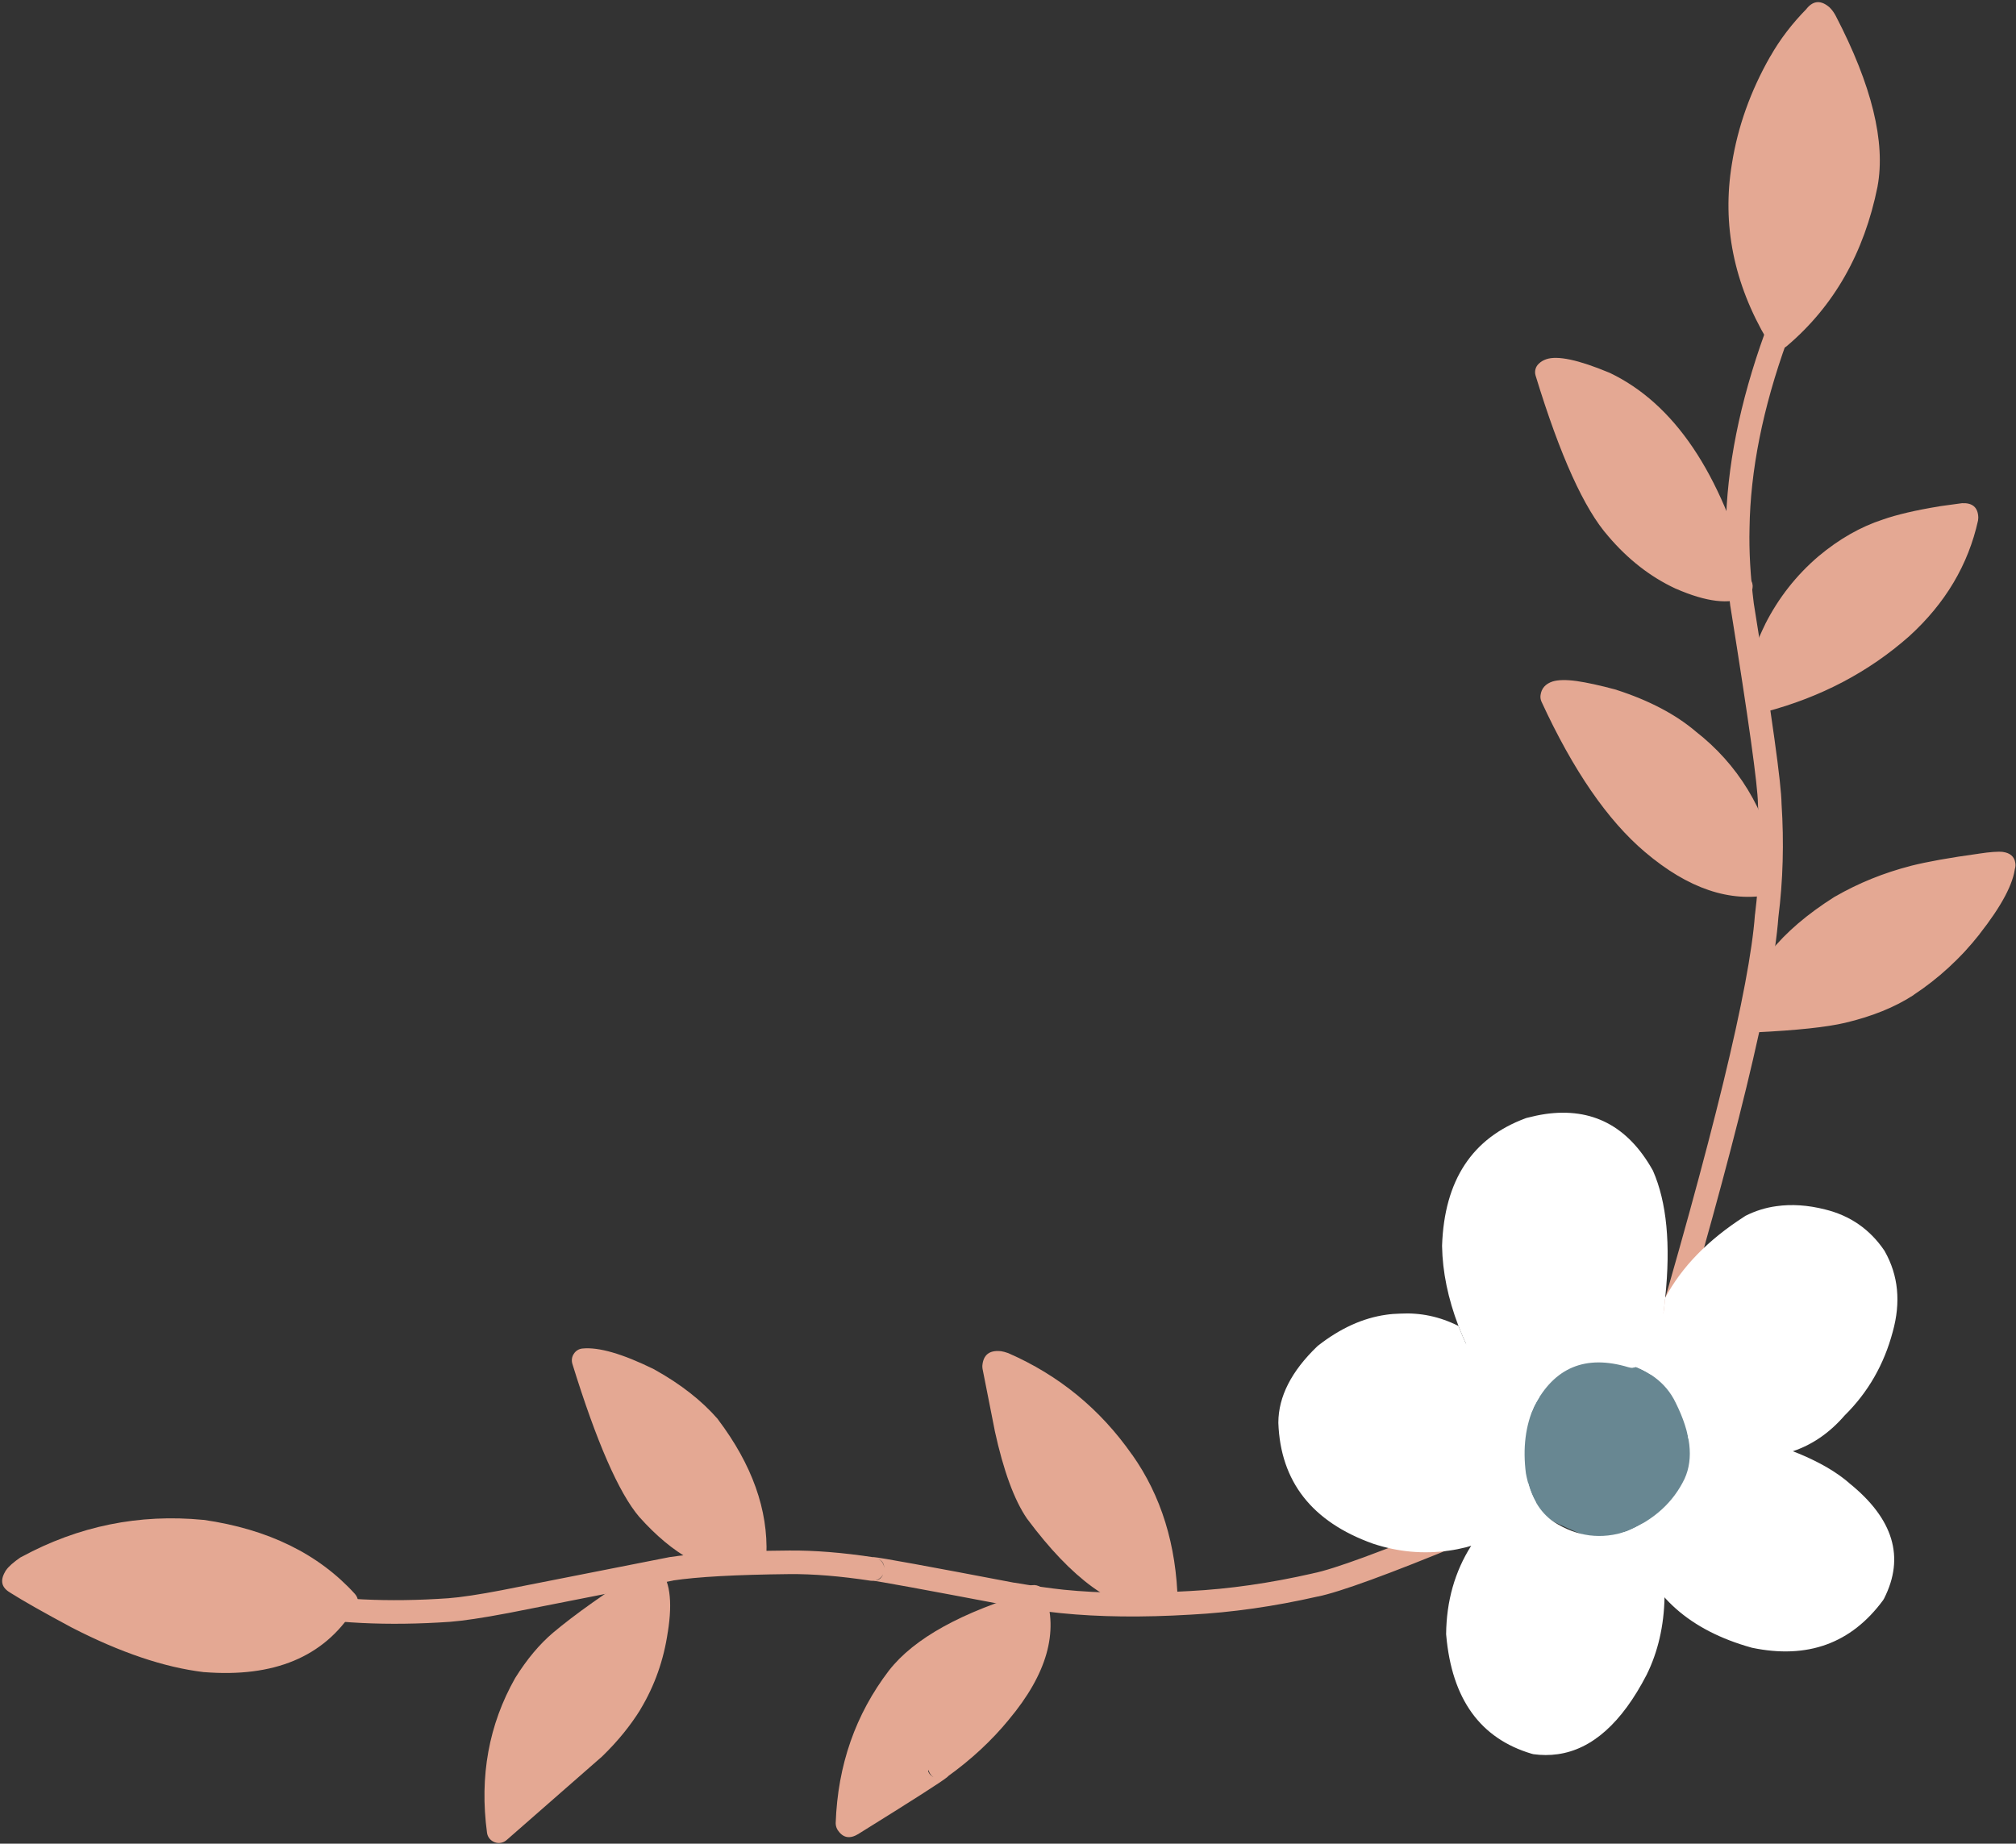 <?xml version="1.0" encoding="UTF-8" standalone="no"?><svg xmlns="http://www.w3.org/2000/svg" xmlns:xlink="http://www.w3.org/1999/xlink" fill="none" height="344" preserveAspectRatio="xMidYMid meet" style="fill: none" version="1" viewBox="-0.4 -0.4 376.1 344.0" width="376.1" zoomAndPan="magnify"><rect x="-0.4" y="-0.4" width="376.1" height="344.0" fill="#333333" stroke="none"/><g id="change1_1"><path d="M62.679 298.117C57.651 307.439 48.539 311.608 35.383 310.645C32.848 310.33 30.166 309.786 27.296 308.99C24.049 307.963 20.655 306.497 17.094 304.569C12.946 301.762 8.421 298.285 3.498 294.158C5.132 291.769 10.286 289.318 18.979 286.784L26.354 285.212C26.961 284.94 30.522 284.814 37.038 284.877C43.238 285.296 48.413 286.763 52.582 289.235C57.882 291.979 60.878 294.346 61.527 296.336L62.679 298.117Z" fill="#e4a893"/></g><g id="change1_2"><path d="M120.918 293.488C122.322 295.394 122.615 298.725 121.798 303.522C120.96 307.482 119.431 311.818 117.21 316.532L113.795 322.02C112.685 323.256 111.826 324.178 111.177 324.806L93.6 340.057C93.328 340.246 93.098 340.33 92.867 340.267C92.071 338.612 91.799 335.176 92.029 329.918C92.239 329.75 93.098 326.797 94.648 321.057C95.297 319.841 95.695 318.731 95.842 317.663C96.722 316.343 97.246 315.316 97.434 314.646L100.702 309.87C103.677 306.246 105.437 304.297 105.96 304.067C106.526 303.019 110.674 300.673 118.425 297.07C119.682 296.441 120.625 295.603 121.19 294.577C121.253 294.514 121.588 294.346 122.217 294.053L120.918 293.488Z" fill="#e4a893"/></g><g id="change1_3"><path d="M191.935 297.761C192.982 301.364 193.108 304.737 192.333 307.879C191.474 312.572 189.63 316.364 186.823 319.234C184.498 321.622 182.843 323.172 181.879 323.884C176.705 327.173 173.541 329.31 172.41 330.253L158.479 338.591C157.243 338.926 157.117 335.574 158.039 328.535C159.087 324.534 159.778 322.271 160.134 321.748C162.187 317.495 163.884 314.248 165.225 312.027C167.194 309.136 171.132 306.057 176.998 302.789C179.973 301.364 183.744 300.275 188.311 299.5L191.935 297.761Z" fill="#e4a893"/></g><g id="change1_4"><path d="M217.598 298.536C217.011 298.662 215.503 298.41 213.031 297.782C209.176 296.588 206.159 295.268 203.96 293.802C197.486 287.664 193.506 282.741 191.998 278.991C191.495 278.697 190.133 274.864 187.913 267.49L185.797 255.339C185.985 254.543 187.745 254.711 191.076 255.821C193.171 256.764 195.35 257.958 197.57 259.382C197.696 259.089 200.587 261.854 206.243 267.678C207.5 269.522 209.113 272.098 211.082 275.429C215.335 284.06 217.283 291.581 216.885 297.971L217.598 298.536Z" fill="#e4a893"/></g><g id="change1_5"><path d="M140.337 290.261C140.086 290.555 138.054 290.513 134.241 290.115C133.089 289.884 131.811 289.507 130.428 288.984C124.416 285.317 121.253 282.866 120.938 281.609C119.472 278.614 117.985 275.974 116.497 273.649C116.497 273.481 116.141 272.664 115.429 271.156C113.041 264.913 111.847 261.142 111.826 259.843L109.396 254.04C109.5 253.747 109.689 253.58 109.982 253.58C110.988 253.873 113.271 254.103 116.874 254.292C117.901 254.459 119.095 254.816 120.499 255.381C121.902 255.842 124.186 257.267 127.328 259.676C130.826 262.839 133.864 266.463 136.42 270.527C138.934 276.498 140.044 282.992 139.751 290.01L140.337 290.261Z" fill="#e4a893"/></g><g id="change2_1"><path d="M282.728 279.87C280.172 282.992 275.773 285.254 269.488 286.679C266.807 287.496 262.47 287.203 256.458 285.736C253.986 285.296 250.55 282.51 246.193 277.357C243.344 273.816 241.731 270.003 241.375 265.96C241.94 259.152 243.658 254.417 246.507 251.757C247.932 250.332 251.786 248.761 258.092 247.022C262.24 246.436 264.796 246.373 265.822 246.792C267.687 247.378 269.362 248.091 270.913 248.95C274.956 251.443 277.575 253.328 278.769 254.606L282.372 259.78C282.498 259.948 282.728 260.136 283.084 260.346L282.728 279.87Z" fill="#ffffff"/></g><g id="change2_2"><path d="M304.619 284.752C305.604 287.266 306.254 290.659 306.568 294.933C306.798 295.457 306.631 298.18 306.086 303.061C306.023 304.486 305.08 307.502 303.237 312.111C301.98 314.269 300.912 315.84 300.011 316.825C295.988 320.721 292.239 322.858 288.803 323.256C284.299 322.837 280.549 320.868 277.553 317.327C273.866 312.069 272.044 305.449 272.065 297.447C272.84 293.236 274.704 288.983 277.679 284.668C279.208 282.531 281.01 281.107 283.063 280.394C283.272 280.373 283.482 280.478 283.649 280.646L289.012 285.904C290.772 287.056 292.113 287.705 293.014 287.873C295.758 288.418 298.335 288.481 300.744 288.062L305.269 285.652L304.619 284.752Z" fill="#ffffff"/></g><g id="change2_3"><path d="M317.462 269.815C324.166 269.228 330.325 270.737 335.939 274.34C339.333 276.393 343.041 279.808 347.063 284.563C348.299 285.611 349.409 287.999 350.415 291.728C350.478 293.487 350.142 295.059 349.388 296.42C347.44 298.913 345.555 300.589 343.753 301.469C336.525 304.926 329.759 305.701 323.453 303.815C316.205 301.406 310.591 296.127 306.631 287.936C306.401 288.062 306.715 287.454 307.532 286.113C310.989 282.426 313.356 279.493 314.613 277.357C315.807 275.136 316.372 272.517 316.331 269.501L317.462 269.815Z" fill="#ffffff"/></g><g id="change2_4"><path d="M308.6 254.438C308.118 249.62 308.537 246.373 309.836 244.718C311.512 242.204 312.518 240.863 312.853 240.738C314.445 239.46 317.503 236.443 322.049 231.709C323.432 230.515 324.375 229.781 324.857 229.488C330.492 225.759 336.86 225.801 343.941 229.614C347.084 231.709 349.409 234.872 350.896 239.125C352.09 242.833 352.216 245.891 351.336 248.258C350.75 251.568 348.152 255.947 343.501 261.373C343.082 262.692 339.374 265.751 332.356 270.548C327.601 272.643 323.474 272.685 319.975 270.674C319.012 270.108 318.237 269.354 317.65 268.432C316.184 263.719 313.9 259.508 310.8 255.779C309.941 254.627 308.412 253.579 306.212 252.679L308.6 254.438Z" fill="#ffffff"/></g><g id="change2_5"><path d="M282.791 260.199C279.837 258.356 277.7 256.073 276.36 253.349C275.145 251.506 273.699 247.965 272.002 242.728C270.892 234.034 270.808 227.645 271.751 223.58C274.579 217.107 279.272 212.666 285.85 210.236C290.249 208.874 294.69 209.188 299.131 211.221C304.348 213.274 307.783 217.966 309.417 225.298L310.151 233.489C310.213 234.055 309.773 237.155 308.789 242.791L309.25 250.081C308.433 251.108 307.658 251.61 306.945 251.589C297.225 251.862 292.239 252.385 291.967 253.161C291.129 253.454 290.123 254.25 288.971 255.549L285.326 260.116L285.012 261.289L282.791 260.199Z" fill="#ffffff"/></g><g id="change1_6"><path d="M331.791 63.257C331.56 63.006 331.309 62.482 331.037 61.728L326.847 50.206C325.192 42.978 324.417 38.516 324.542 36.819L325.234 26.806L325.82 23.622C325.548 23.391 326.679 20.982 329.214 16.394L334.158 8.81C335.101 7.952 336.756 5.899 339.102 2.651C339.249 2.421 339.521 2.358 339.94 2.463C340.652 2.421 341.993 4.223 343.983 7.889C345.869 12.372 347.084 16.813 347.586 21.212L347.922 29.005L347.377 35.144C346.728 38.223 345.89 41.24 344.842 44.256C344.968 45.052 342.999 48.362 338.914 54.144C337.95 55.59 336.274 57.454 333.886 59.759L331.791 63.257Z" fill="#e4a893"/></g><g id="change1_7"><path d="M322.846 108.193C317.483 110.162 311.114 107.522 303.74 100.295C299.865 95.686 296.617 90.386 294.02 84.394C292.679 82.132 291.254 77.188 289.746 69.584C289.704 68.871 290.919 68.787 293.412 69.332C295.277 69.835 297.539 70.715 300.221 71.951C304.599 74.423 308.202 77.251 311.051 80.435C313.796 83.012 316.498 87.076 319.159 92.669C319.494 93.214 320.101 94.827 320.981 97.509L322.93 106.391L322.846 108.193Z" fill="#e4a893"/></g><g id="change1_8"><path d="M329.654 163.268C324.249 164.714 319.117 164.148 314.298 161.571C306.673 156.187 300.409 149.19 295.465 140.559L290.919 131.3C290.521 130.085 290.417 129.289 290.626 128.954C290.94 128.618 291.527 128.43 292.407 128.388C294.481 128.472 296.387 128.702 298.084 129.058C299.11 129.058 301.31 129.98 304.683 131.782L317.189 140.308C317.336 140.308 318.551 141.481 320.877 143.89C322.092 145.001 323.747 147.682 325.82 151.935C326.533 153.799 327.203 155.685 327.79 157.57C327.936 158.303 327.894 158.974 327.664 159.623L329.654 163.268Z" fill="#e4a893"/></g><g id="change1_9"><path d="M328.711 129.058C328.104 126.167 328.858 122.271 330.953 117.306C331.833 114.645 333.634 111.691 336.337 108.423C339.668 105.511 343.313 103.249 347.293 101.636L356.532 98.829C357.307 98.514 360.261 97.97 365.33 97.237C366.294 96.964 366.42 98.075 365.749 100.567C364.576 104.087 363.759 106.287 363.298 107.124C360.68 111.251 357.537 114.938 353.871 118.186C350.561 120.909 348.969 122.145 349.074 121.915L342.768 125.036L335.457 128.199C333.97 128.765 332.755 128.995 331.791 128.891L328.711 129.058Z" fill="#e4a893"/></g><g id="change1_10"><path d="M326.952 189.936C326.407 190.062 327.455 187.15 330.094 181.159C332.252 177.912 333.341 176.382 333.362 176.613L339.919 171.355L345.827 167.584C346.728 167.081 347.943 166.515 349.472 165.824C351.19 165.531 352.614 165.07 353.767 164.483L359.381 163.038L366.022 162.367C366.881 162.284 368.242 162.325 370.065 162.535C371.175 162.451 371.929 162.367 372.307 162.242C372.537 162.263 372.725 162.493 372.914 162.954C372.746 164.881 371.762 167.919 369.939 172.046C367.488 175.565 365.708 177.723 364.618 178.561C362.251 180.74 359.507 182.709 356.406 184.511C353.997 185.893 349.954 187.548 344.277 189.475L340.233 190.146L329.801 189.496L326.952 189.936Z" fill="#e4a893"/></g><g id="change1_11"><path d="M330.576 60.303C329.801 60.408 329.11 60.953 328.837 61.728C324.145 74.716 321.735 86.846 321.568 98.137C321.463 102.453 321.756 107.334 322.406 112.739C322.406 112.76 322.406 112.781 322.427 112.802C325.8 133.835 327.517 146.09 327.559 149.588C327.559 149.63 327.559 149.651 327.559 149.693C328.02 156.816 327.832 163.624 327.015 170.181C326.994 170.223 326.994 170.265 326.994 170.286C326.03 183.61 319.138 212.016 306.275 255.465C306.254 255.507 306.233 255.57 306.233 255.632C305.668 258.272 305.186 260.765 304.809 263.132C305.416 263.258 306.149 263.446 307.008 263.698C307.783 263.949 308.454 264.284 309.019 264.724C309.396 262.231 309.899 259.55 310.507 256.701H310.486C323.411 213.085 330.366 184.427 331.372 170.726C332.231 163.938 332.44 156.879 331.959 149.525C331.917 145.817 330.178 133.374 326.784 112.194C326.135 106.999 325.883 102.348 325.988 98.221V98.2C326.135 87.411 328.46 75.743 332.985 63.215C333.383 62.084 332.797 60.806 331.644 60.408C331.288 60.282 330.932 60.24 330.576 60.303Z" fill="#e4a893"/></g><g id="change1_12"><path d="M272.903 287.454C258.7 293.32 249.545 296.651 245.439 297.489L245.481 297.468C237.311 299.332 229.392 300.463 221.745 300.861C212.716 301.406 204.651 301.301 197.57 300.589C194.91 300.317 191.725 299.877 188.059 299.248L188.017 299.227C171.928 296.169 163.339 294.598 162.292 294.514C163.528 294.619 164.261 294.032 164.513 292.733V292.754C164.722 291.581 164.303 290.764 163.214 290.324C164.24 290.743 164.806 291.874 164.492 292.943C164.198 294.011 163.151 294.702 162.041 294.535C156.363 293.676 151.294 293.257 146.873 293.299C136.944 293.404 129.695 293.802 125.128 294.493H125.212L94.312 300.589H94.249H94.291C89.557 301.49 85.974 302.014 83.544 302.202C72.001 302.998 61.548 302.495 52.163 300.652C50.968 300.421 50.193 299.248 50.424 298.054C50.675 296.86 51.827 296.085 53.022 296.315C62.009 298.096 72.085 298.578 83.23 297.803C85.493 297.635 88.907 297.132 93.474 296.253H93.516H93.453L124.374 290.156C124.395 290.156 124.416 290.156 124.458 290.135C129.234 289.402 136.692 288.983 146.831 288.9C151.503 288.858 156.782 289.277 162.711 290.177L161.538 294.388C160.406 293.927 159.946 293.089 160.176 291.916C160.427 290.617 161.244 290.01 162.648 290.135C163.863 290.219 172.578 291.811 188.834 294.912L188.792 294.891C192.375 295.498 195.454 295.938 198.031 296.211C204.86 296.902 212.674 296.986 221.494 296.462H221.515C228.91 296.085 236.577 294.975 244.496 293.173L244.559 293.152C248.393 292.398 257.275 289.13 271.227 283.369C272.337 282.908 273.636 283.453 274.097 284.584C274.558 285.694 274.013 286.993 272.903 287.454Z" fill="#e4a893"/></g><g id="change1_13"><path d="M329.298 63.069C323.034 52.468 320.835 41.491 322.699 30.178C323.788 23.265 326.177 16.561 329.864 10.109V10.13C331.644 6.988 333.907 4.013 336.693 1.185L336.505 1.394C337.72 -0.219 339.102 -0.428 340.632 0.745C340.82 0.871 340.988 1.038 341.155 1.227C341.47 1.562 341.784 2.023 342.077 2.568C348.802 15.514 351.399 26.114 349.87 34.389V34.41C347.377 46.791 341.742 56.7 332.964 64.158C332.021 64.954 330.639 64.849 329.843 63.906C329.068 62.985 329.172 61.602 330.094 60.806C338.097 53.998 343.25 44.927 345.534 33.551V33.572C346.895 26.303 344.423 16.645 338.16 4.6L338.18 4.621C338.055 4.411 337.971 4.264 337.908 4.202C337.929 4.202 337.95 4.223 337.971 4.264C338.767 4.851 339.458 4.788 340.024 4.055C339.961 4.118 339.898 4.202 339.835 4.264C337.322 6.82 335.29 9.502 333.697 12.288V12.309C330.283 18.279 328.062 24.48 327.057 30.87V30.891C325.36 41.156 327.371 51.148 333.09 60.827C333.718 61.874 333.362 63.215 332.315 63.844C331.267 64.472 329.927 64.116 329.298 63.069Z" fill="#e4a893"/></g><g id="change1_14"><path d="M326.135 129.247C325.276 125.937 326.198 121.559 328.9 116.091V116.07C331.393 111.147 334.724 106.915 338.872 103.375C342.706 100.17 346.707 97.886 350.897 96.524L350.834 96.545C353.39 95.644 356.909 94.807 361.413 94.073L361.497 94.052L365.477 93.508C365.54 93.508 365.603 93.508 365.666 93.487C367.572 93.403 368.578 94.262 368.662 96.064C368.662 96.126 368.662 96.189 368.662 96.252C368.662 96.399 368.641 96.566 368.62 96.713C366.797 104.946 362.544 112.152 355.799 118.29L355.778 118.311C348.215 124.994 339.27 129.687 328.984 132.41C327.811 132.724 326.596 132.033 326.282 130.86C325.967 129.687 326.68 128.472 327.853 128.158C337.468 125.623 345.806 121.223 352.866 115.001L352.824 115.043C358.878 109.513 362.712 103.102 364.304 95.77L364.262 96.21C364.262 96.252 364.262 96.273 364.262 96.294C364.325 97.425 364.87 97.949 365.875 97.886H366.064L362.084 98.41H362.146C357.894 99.122 354.605 99.876 352.3 100.693L352.237 100.714C348.613 101.887 345.094 103.898 341.721 106.748V106.727C338.013 109.89 335.059 113.661 332.839 118.06C330.618 122.522 329.801 125.895 330.388 128.137C330.702 129.31 329.99 130.525 328.816 130.818C327.643 131.132 326.449 130.441 326.135 129.247Z" fill="#e4a893"/></g><g id="change1_15"><path d="M325.318 111C322.259 112.445 317.923 111.922 312.267 109.45L312.204 109.429C307.469 107.229 303.28 103.94 299.613 99.624L299.655 99.666C295.172 94.618 290.647 84.646 286.08 69.688C285.829 68.892 286.059 68.012 286.688 67.447C287.065 67.07 287.526 66.818 288.05 66.63C290.144 65.897 294.062 66.734 299.802 69.123C299.844 69.144 299.865 69.165 299.907 69.165C311.911 74.905 320.604 87.788 326.009 107.816C326.324 108.989 325.632 110.204 324.459 110.518C323.286 110.832 322.071 110.141 321.757 108.968C316.708 90.239 308.789 78.298 298 73.145L298.105 73.187C293.413 71.239 290.522 70.442 289.495 70.799C289.537 70.778 289.621 70.736 289.684 70.652L290.291 68.41C294.669 82.74 298.88 92.167 302.944 96.734L302.965 96.775C306.233 100.609 309.92 103.5 314.068 105.448L314.026 105.427C318.447 107.355 321.589 107.878 323.433 107.02C324.522 106.496 325.842 106.957 326.365 108.067C326.889 109.156 326.407 110.476 325.318 111Z" fill="#e4a893"/></g><g id="change1_16"><path d="M324.564 188.574C325.884 180.614 331.645 173.386 341.847 166.934C341.868 166.913 341.889 166.913 341.931 166.892C346.33 164.357 351.043 162.451 356.092 161.152H356.071C359.151 160.377 363.361 159.623 368.703 158.89H368.662C370.882 158.554 372.411 158.45 373.249 158.554C374.611 158.743 375.407 159.434 375.575 160.628C375.679 161.32 375.512 161.927 375.072 162.514L375.533 161.362C375.24 164.441 373.04 168.61 368.892 173.889V173.91C365.331 178.414 361.225 182.185 356.553 185.264V185.285C353.096 187.527 348.865 189.245 343.816 190.439C340.464 191.235 334.871 191.842 327.036 192.22C325.821 192.282 324.794 191.361 324.731 190.146C324.668 188.93 325.611 187.883 326.826 187.82C334.389 187.443 339.71 186.898 342.789 186.144C347.356 185.076 351.127 183.547 354.144 181.577V181.598C358.396 178.77 362.167 175.314 365.435 171.166L365.414 171.187C369.018 166.578 370.924 163.163 371.134 160.943C371.175 160.524 371.343 160.126 371.594 159.79C371.259 160.23 371.134 160.712 371.217 161.299C371.385 162.283 371.867 162.828 372.684 162.933C372.244 162.87 371.134 162.975 369.332 163.247L369.29 163.268C364.116 163.959 360.072 164.671 357.181 165.426C352.531 166.62 348.173 168.379 344.109 170.705L344.193 170.663C335.122 176.403 330.01 182.625 328.921 189.287C328.712 190.502 327.58 191.298 326.386 191.109C325.171 190.9 324.375 189.768 324.564 188.574Z" fill="#e4a893"/></g><g id="change1_17"><path d="M329.947 166.515C322.343 168.045 314.529 165.405 306.484 158.576C299.508 152.668 293.077 143.325 287.169 130.504C287.001 130.127 286.939 129.708 287.001 129.289C287.169 128.032 287.923 127.194 289.243 126.754C290.269 126.44 291.757 126.398 293.726 126.67C295.612 126.942 298.063 127.466 301.079 128.283C301.121 128.283 301.142 128.304 301.184 128.325C307.28 130.294 312.203 132.892 315.953 136.076L315.869 136.013C323.83 142.193 328.921 150.573 331.162 161.11C331.413 162.304 330.659 163.478 329.465 163.729C328.271 163.98 327.119 163.226 326.847 162.032C324.835 152.542 320.269 145.021 313.167 139.491C313.125 139.47 313.104 139.449 313.083 139.428C309.794 136.621 305.374 134.317 299.822 132.515L299.927 132.536C297.099 131.782 294.836 131.279 293.14 131.048C291.82 130.86 290.982 130.839 290.605 130.944C291.024 130.818 291.275 130.462 291.359 129.896L291.17 128.66C296.806 140.874 302.86 149.735 309.333 155.203C316.288 161.11 322.887 163.436 329.088 162.2C330.282 161.948 331.434 162.723 331.686 163.918C331.916 165.112 331.141 166.285 329.947 166.515Z" fill="#e4a893"/></g><g id="change1_18"><path d="M65.549 300.003C59.976 308.759 50.717 312.614 37.708 311.588C37.687 311.588 37.645 311.588 37.624 311.588C30.271 310.708 22.079 307.942 13.03 303.292L12.988 303.271C7.792 300.485 3.938 298.306 1.424 296.714L1.508 296.756C-0.106 295.834 -0.42 294.535 0.544 292.88C0.586 292.775 0.649 292.671 0.732 292.566C1.214 291.874 2.094 291.099 3.393 290.199C3.456 290.157 3.54 290.115 3.602 290.094C14.265 284.312 25.557 282.028 37.519 283.181C37.54 283.181 37.582 283.181 37.603 283.181C49.628 284.919 59.034 289.528 65.821 297.007C66.638 297.908 66.575 299.29 65.675 300.107C64.774 300.945 63.391 300.862 62.574 299.961C56.478 293.278 47.952 289.13 36.974 287.559H37.079C26.039 286.491 15.564 288.627 5.697 293.969L5.886 293.844C5.027 294.43 4.524 294.849 4.336 295.101C4.336 295.101 4.336 295.08 4.357 295.08C4.859 294.2 4.65 293.488 3.707 292.943C3.728 292.964 3.77 292.985 3.791 292.985C6.2 294.514 9.971 296.651 15.083 299.395L15.041 299.374C23.609 303.774 31.318 306.392 38.148 307.209L38.064 307.188C49.292 308.089 57.211 304.905 61.82 297.635C62.469 296.609 63.831 296.316 64.858 296.965C65.884 297.615 66.198 298.976 65.549 300.003Z" fill="#e4a893"/></g><g id="change1_19"><path d="M122.447 292.147C124.542 294.221 125.128 298.222 124.186 304.13V304.088C123.432 309.304 121.735 314.122 119.074 318.543V318.564C117.231 321.538 114.884 324.45 112.014 327.236C111.972 327.278 111.951 327.299 111.93 327.32L94.103 342.927C93.495 343.451 92.636 343.619 91.882 343.325C91.107 343.032 90.562 342.362 90.458 341.566C89.033 331.007 90.793 321.371 95.716 312.677C95.737 312.656 95.758 312.635 95.758 312.614C97.916 309.157 100.262 306.371 102.776 304.234C106.861 300.799 112.601 296.735 119.996 292.042C121.022 291.393 122.384 291.686 123.034 292.712C123.683 293.739 123.39 295.101 122.363 295.771C115.136 300.338 109.542 304.297 105.604 307.607C103.446 309.43 101.414 311.881 99.508 314.939L99.55 314.856C95.108 322.691 93.537 331.405 94.836 340.979L91.191 339.596L109.019 324.01L108.935 324.094C111.553 321.538 113.669 318.941 115.303 316.259V316.28C117.65 312.363 119.158 308.089 119.828 303.459V303.438C120.541 299.018 120.373 296.316 119.346 295.289C118.488 294.451 118.467 293.048 119.326 292.189C120.184 291.309 121.567 291.309 122.447 292.147Z" fill="#e4a893"/></g><g id="change1_20"><path d="M138.201 293.362C131.581 293.215 125.129 289.654 118.886 282.657L118.844 282.615C115.052 278.153 110.883 268.642 106.379 254.061C106.191 253.433 106.275 252.742 106.652 252.197C107.008 251.631 107.594 251.275 108.244 251.212C111.26 250.898 115.723 252.176 121.63 255.088C121.672 255.109 121.693 255.13 121.735 255.151C126.595 257.853 130.513 260.933 133.487 264.347C133.508 264.389 133.55 264.431 133.571 264.473C139.919 272.895 142.914 281.316 142.579 289.759C142.537 290.974 141.511 291.916 140.296 291.874C139.081 291.812 138.138 290.785 138.18 289.57C138.473 282.196 135.771 274.696 130.052 267.113L130.156 267.238C127.517 264.201 123.997 261.456 119.577 258.984L119.682 259.047C114.549 256.512 110.883 255.36 108.726 255.591L110.59 252.742C114.926 266.756 118.781 275.765 122.196 279.766L122.175 279.724C127.58 285.757 132.943 288.837 138.285 288.942C139.5 288.983 140.463 289.989 140.442 291.204C140.422 292.419 139.416 293.383 138.201 293.362Z" fill="#e4a893"/></g><g id="change1_21"><path d="M194.533 296.798C197.151 304.088 194.91 311.965 187.808 320.449L187.829 320.428C184.624 324.346 180.769 327.928 176.265 331.154L175.951 327.383C177.27 328.033 177.606 329.038 176.956 330.358C176.81 330.651 176.6 330.945 176.286 331.196C175.364 331.971 169.896 335.47 159.883 341.691L160.008 341.608C159.925 341.67 159.841 341.712 159.757 341.775C158.186 342.739 156.929 342.55 155.965 341.168C155.881 341.063 155.819 340.958 155.756 340.832C155.588 340.497 155.504 340.12 155.504 339.743C155.881 328.954 159.191 319.485 165.434 311.294L165.455 311.273C170.127 305.282 179.03 300.359 192.144 296.525C193.317 296.19 194.533 296.86 194.889 298.034C195.224 299.207 194.553 300.422 193.38 300.757C181.167 304.318 173.018 308.739 168.933 313.997V313.976C163.256 321.413 160.26 330.044 159.904 339.911L159.673 338.821C159.631 338.759 159.589 338.696 159.548 338.633C158.919 337.732 158.228 337.543 157.453 338.025V338.004C157.495 337.983 157.536 337.962 157.557 337.942C167.403 331.824 172.704 328.452 173.458 327.823C173.29 327.949 173.144 328.158 172.997 328.41H173.018C172.368 329.729 172.704 330.693 174.002 331.343C173.311 331.007 172.85 330.316 172.787 329.541C172.725 328.787 173.06 328.033 173.709 327.572C177.899 324.576 181.46 321.266 184.393 317.642L184.414 317.621C190.447 310.435 192.438 303.983 190.385 298.285C189.987 297.154 190.573 295.876 191.725 295.478C192.878 295.059 194.134 295.645 194.533 296.798Z" fill="#e4a893"/></g><g id="change1_22"><path d="M214.748 300.128C207.395 299.898 199.56 294.179 191.243 283.013C191.222 282.992 191.202 282.971 191.181 282.929C188.813 279.472 186.802 274.005 185.168 266.505V266.463L182.906 255.025C182.864 254.815 182.864 254.606 182.864 254.417C183.031 252.427 184.142 251.526 186.174 251.694C186.237 251.694 186.299 251.715 186.383 251.715C186.739 251.778 187.137 251.862 187.577 252.029C187.619 252.05 187.661 252.05 187.703 252.071C197.151 256.198 204.839 262.504 210.789 271.009V270.988C216.236 278.676 219.064 287.852 219.315 298.536C219.336 299.751 218.372 300.757 217.157 300.778C215.942 300.82 214.937 299.856 214.916 298.641C214.685 288.858 212.109 280.499 207.186 273.544C201.718 265.709 194.637 259.906 185.943 256.114L186.069 256.177C185.943 256.114 185.839 256.093 185.797 256.093H185.776C185.797 256.093 185.797 256.093 185.797 256.093C186.697 256.156 187.179 255.737 187.263 254.794L187.221 254.166L189.484 265.604V265.562C190.992 272.496 192.773 277.461 194.826 280.436L194.784 280.373C202.242 290.429 208.945 295.54 214.895 295.729C216.11 295.771 217.053 296.776 217.011 297.991C216.969 299.207 215.963 300.17 214.748 300.128Z" fill="#e4a893"/></g><g id="change2_6"><path d="M280.319 265.018C275.752 262.965 270.243 263.405 263.79 266.317C256.479 270.611 252.373 275.22 251.493 280.122C251.64 283.327 254.133 285.653 258.993 287.077C262.45 288.167 267.226 288.146 273.322 286.993C275.983 286.595 278.015 285.213 279.397 282.845C280.319 280.646 280.696 279.577 280.529 279.64L280.172 275.052C280.151 274.906 280.172 274.55 280.235 273.942L280.319 265.018Z" fill="#ffffff"/></g><g id="change2_7"><path d="M311.554 242.037L311.785 241.68C316.205 235.752 319.724 234.327 322.364 237.449C322.825 238.203 323.202 239.083 323.495 240.109C323.83 241.178 323.935 242.56 323.81 244.215L322.469 253.789C322.406 253.621 322.196 254.648 321.882 256.869C321.694 257.644 321.463 258.251 321.212 258.712C320.835 259.341 320.227 259.948 319.41 260.514L318.174 260.807C318.111 260.933 316.854 260.702 314.403 260.116C313.754 259.822 313.23 259.508 312.832 259.173C311.533 258.188 310.318 256.387 309.145 253.747C308.957 253.37 308.726 252.679 308.475 251.694L307.825 248.573C307.783 248.489 307.783 248.238 307.825 247.798L311.554 242.037Z" fill="#ffffff"/></g><g id="change3_1"><path d="M294.899 252.867L294.543 252.909C293.559 253.077 292.49 253.307 291.317 253.6C289.62 254.313 288.531 254.836 288.028 255.151C287.295 255.591 286.687 256.03 286.185 256.47C284.991 257.916 284.341 258.754 284.236 259.026C283.524 260.136 283 261.226 282.707 262.273C282.56 262.797 282.456 263.3 282.414 263.803L283 263.111L281.45 268.097C281.199 268.872 281.283 270.422 281.681 272.748C282.498 276.791 284.634 280.08 288.112 282.615L289.453 283.537C292.972 285.171 294.899 286.009 295.277 286.05C298.126 286.428 300.283 286.553 301.75 286.407C304.222 285.967 306.757 285.003 309.333 283.537C309.878 283.306 311.24 282.049 313.439 279.787C314.508 278.278 315.534 276.33 316.519 273.963C316.854 271.868 316.959 269.668 316.875 267.343C315.807 262.713 313.649 259.299 310.402 257.057C307.574 255.381 304.934 254.166 302.483 253.454C302.043 253.265 300.954 253.056 299.236 252.783C297.56 252.616 296.115 252.658 294.899 252.867Z" fill="#688792"/></g><g id="change2_8"><path d="M303.363 254.69C295.402 252.302 289.558 254.732 285.829 261.959L285.871 261.854C284.195 265.541 283.65 269.773 284.278 274.57L284.257 274.445C285.054 278.739 286.813 281.777 289.516 283.579L289.474 283.558C293.81 286.323 298.356 286.909 303.133 285.296L302.986 285.359C308.16 283.201 311.785 279.892 313.9 275.45L313.879 275.492C315.597 271.7 315.032 266.987 312.224 261.352L312.204 261.31C310.402 257.539 306.966 254.983 301.855 253.684C300.682 253.37 299.969 252.176 300.284 251.003C300.577 249.809 301.792 249.096 302.965 249.411C309.396 251.066 313.796 254.397 316.184 259.424L316.163 259.382C319.599 266.275 320.185 272.245 317.902 277.294L317.881 277.357C315.283 282.803 310.884 286.826 304.683 289.423C304.641 289.444 304.599 289.465 304.536 289.465C298.44 291.539 292.616 290.806 287.107 287.266L287.065 287.245C283.336 284.773 280.948 280.771 279.921 275.241C279.921 275.22 279.921 275.178 279.921 275.136C279.188 269.522 279.837 264.473 281.869 260.032C281.869 259.99 281.89 259.948 281.911 259.927C286.771 250.542 294.334 247.379 304.62 250.479C305.793 250.814 306.443 252.05 306.086 253.223C305.751 254.376 304.515 255.046 303.363 254.69Z" fill="#ffffff"/></g><g id="change2_9"><path d="M306.924 255.695C306.966 255.758 307.008 255.821 307.05 255.884C307.008 255.821 306.966 255.758 306.924 255.695Z" fill="#ffffff"/></g><g id="change2_10"><path d="M331.015 224.649C328.983 224.921 327.056 225.529 325.234 226.45C325.171 226.492 325.108 226.534 325.045 226.576C318.258 230.933 313.334 235.982 310.255 241.743H310.276C309.941 244.844 309.438 248.154 308.768 251.652C309.626 252.113 310.402 252.637 311.135 253.202C312.371 244.131 317.776 236.527 327.308 230.347C328.648 229.676 330.094 229.237 331.623 229.006C333.886 228.692 336.337 228.859 338.997 229.53C342.621 230.41 345.428 232.379 347.481 235.396H347.461C349.325 238.747 349.66 242.602 348.445 246.939V246.959C347.042 252.281 344.423 256.806 340.61 260.597C340.568 260.639 340.526 260.681 340.484 260.723C337.531 264.18 333.969 266.191 329.779 266.777C326.428 267.259 322.678 266.819 318.53 265.458V265.478V265.458C318.153 265.353 317.776 265.206 317.378 265.08C317.042 264.955 316.686 264.913 316.33 264.976C315.555 265.08 314.864 265.604 314.57 266.4C314.445 266.735 314.403 267.092 314.466 267.448C314.466 267.469 314.466 267.511 314.487 267.552C314.487 267.636 314.508 267.741 314.55 267.825C314.55 267.846 314.55 267.867 314.55 267.909C314.78 268.495 315.262 268.998 315.89 269.228C321.274 271.156 326.134 271.826 330.492 271.198C331.728 271.03 332.901 270.758 334.053 270.381C337.698 269.165 340.924 266.945 343.732 263.698C348.11 259.382 351.085 254.166 352.698 248.112C354.248 242.56 353.745 237.553 351.231 233.091C351.21 233.049 351.169 232.986 351.148 232.945C348.466 228.985 344.779 226.408 340.065 225.256C336.839 224.439 333.823 224.251 331.015 224.649Z" fill="#ffffff"/></g><g id="change2_11"><path d="M307.49 256.031C307.532 256.072 307.594 256.093 307.636 256.135C307.594 256.093 307.553 256.072 307.49 256.031Z" fill="#ffffff"/></g><g id="change2_12"><path d="M315.932 268.851C318.027 266.945 322.489 266.903 329.361 268.768H329.424C336.106 270.821 341.197 273.355 344.654 276.372L344.591 276.33C352.845 282.971 355.002 290.157 351.085 297.866C351.022 297.971 350.959 298.075 350.896 298.18C344.947 306.245 336.798 309.199 326.449 307.042C326.407 307.021 326.344 307 326.302 307C314.864 303.794 307.616 297.363 304.536 287.768C304.159 286.595 304.808 285.359 305.961 284.982C307.113 284.626 308.37 285.254 308.726 286.407C311.324 294.514 317.587 299.961 327.496 302.747L327.35 302.726C335.855 304.486 342.517 302.119 347.335 295.561L347.147 295.876C349.996 290.282 348.215 284.898 341.825 279.745C341.805 279.724 341.784 279.724 341.763 279.703C338.767 277.084 334.221 274.864 328.125 272.999L328.209 273.02C322.908 271.575 319.808 271.281 318.907 272.098C318.027 272.915 316.624 272.853 315.807 271.973C314.99 271.072 315.032 269.668 315.932 268.851Z" fill="#ffffff"/></g><g id="change2_13"><path d="M283.294 278.844C282.938 278.886 282.582 279.033 282.267 279.263C278.853 281.861 276.108 284.773 274.055 288.02C271.018 292.817 269.447 298.306 269.384 304.507C269.384 304.57 269.384 304.653 269.405 304.716C270.452 316.615 275.752 323.968 285.347 326.818C285.452 326.859 285.556 326.88 285.682 326.901C287.232 327.111 288.741 327.111 290.207 326.901C296.618 326.001 302.148 321.057 306.778 312.111L306.799 312.069C308.915 307.775 310.025 302.957 310.13 297.635C310.13 297.635 310.13 297.635 310.109 297.635H310.13C310.13 297.216 310.13 296.777 310.13 296.358V296.316C309.941 290.24 308.559 286.093 305.982 283.872C305.06 284.417 304.096 284.898 303.049 285.317C302.672 285.443 302.316 285.569 301.939 285.653C302.064 286.176 302.358 286.679 302.839 287.014C303.552 287.496 304.138 288.313 304.599 289.444C304.599 289.444 304.599 289.465 304.578 289.465C305.249 291.099 305.626 293.446 305.73 296.441C305.772 301.553 304.83 306.12 302.86 310.121C298.922 317.684 294.46 321.811 289.453 322.523C288.468 322.67 287.463 322.67 286.457 322.544C278.916 320.24 274.705 314.227 273.804 304.507C273.909 296.169 277.135 289.298 283.503 283.914C283.964 283.516 284.446 283.139 284.928 282.783C285.892 282.028 286.101 280.646 285.347 279.682C284.865 279.033 284.048 278.718 283.294 278.844ZM305.06 289.256L305.039 289.277C305.039 289.256 305.06 289.256 305.06 289.256Z" fill="#ffffff"/></g><g id="change2_14"><path d="M281.241 261.393C281.262 261.414 281.262 261.435 281.262 261.435H281.283C281.262 261.414 281.262 261.414 281.241 261.393Z" fill="#ffffff"/></g><g id="change2_15"><path d="M258.197 244.907C253.861 245.514 249.629 247.442 245.502 250.668C245.439 250.71 245.397 250.772 245.334 250.814C240.516 255.444 238.107 260.179 238.086 265.018C238.086 265.039 238.086 265.06 238.086 265.102C238.484 276.037 244.371 283.558 255.746 287.622L255.809 287.643C260.46 289.172 265.152 289.591 269.887 288.921C270.955 288.774 272.023 288.565 273.113 288.292L273.176 288.271C273.469 288.187 273.762 288.104 274.035 288.02H274.055C279.398 286.344 283.441 283.662 286.164 279.934C285.557 278.865 285.054 277.671 284.698 276.309C284.509 276.288 284.341 276.288 284.174 276.309C283.587 276.393 283.043 276.707 282.687 277.21C282.184 277.922 281.618 278.572 280.99 279.2H280.969C278.769 281.358 275.773 282.95 272.002 284.019C271.102 284.249 270.201 284.417 269.3 284.542C265.236 285.129 261.214 284.773 257.233 283.474C247.764 280.08 242.862 273.942 242.485 265.018C242.506 261.477 244.434 257.832 248.288 254.082C251.766 251.38 255.285 249.767 258.826 249.264C259.517 249.159 260.208 249.117 260.899 249.096C260.941 249.096 260.962 249.096 260.983 249.096C266.116 248.803 271.06 250.856 275.836 255.276C274.998 253.978 274.181 252.553 273.406 251.003L273.364 250.94C272.757 249.62 272.191 248.3 271.688 247.002H271.709C271.688 247.002 271.688 247.002 271.688 247.002C268.19 245.242 264.566 244.488 260.795 244.697C259.915 244.718 259.056 244.781 258.197 244.907Z" fill="#ffffff"/></g><g id="change2_16"><path d="M279.25 252.448C280.591 254.606 281.953 256.261 283.357 257.434C283.419 257.35 283.482 257.267 283.524 257.162C282.141 255.402 280.717 253.831 279.25 252.448Z" fill="#ffffff"/></g><g id="change2_17"><path d="M287.944 207.45C286.792 207.617 285.619 207.869 284.404 208.183C284.341 208.204 284.278 208.225 284.216 208.246C274.244 211.933 269.048 219.831 268.629 232.002C268.629 232.023 268.629 232.065 268.629 232.107C268.713 236.925 269.74 241.89 271.688 247.001C272.191 248.3 272.756 249.62 273.364 250.94L273.406 251.003C274.202 252.574 275.019 254.019 275.857 255.297C275.857 255.297 275.857 255.318 275.878 255.318C277.575 257.937 279.355 259.948 281.22 261.373C281.22 261.393 281.241 261.393 281.241 261.393C281.262 261.414 281.262 261.414 281.283 261.435C282.079 262.022 282.875 262.504 283.692 262.902C284.111 263.09 284.53 263.132 284.949 263.09C285.095 263.069 285.242 263.028 285.389 262.965C285.535 262.629 285.682 262.294 285.829 261.959C286.122 261.373 286.436 260.828 286.75 260.325C286.604 259.718 286.185 259.194 285.577 258.901C284.823 258.565 284.09 258.063 283.357 257.455H283.336C281.953 256.261 280.591 254.585 279.23 252.427C278.601 251.422 277.973 250.29 277.365 249.075C274.6 243.168 273.154 237.532 273.029 232.149C273.385 222.009 277.575 215.431 285.64 212.415C286.562 212.184 287.463 211.996 288.342 211.87C295.172 210.906 300.388 213.588 304.012 219.956C306.882 226.66 307.092 236.632 304.62 249.892C304.369 251.233 304.096 252.595 303.782 253.998C303.719 254.271 303.719 254.522 303.761 254.774C303.95 254.795 304.117 254.795 304.285 254.774C304.452 254.732 304.62 254.69 304.787 254.627C305.542 254.941 306.254 255.297 306.924 255.674C306.924 255.695 306.924 255.695 306.924 255.695C307.134 255.8 307.301 255.905 307.49 256.031C307.783 255.737 307.993 255.36 308.097 254.941C308.328 253.831 308.558 252.721 308.768 251.652C309.438 248.154 309.941 244.844 310.276 241.743H310.255C311.303 231.792 310.548 223.895 307.972 218.029C307.93 217.966 307.909 217.903 307.867 217.84C303.258 209.691 296.617 206.235 287.944 207.45Z" fill="#ffffff"/></g><g id="change1_23"><path d="M55.494 293.99L57.84 295.52C59.705 296.902 61.15 298.117 62.156 299.186C60.563 300.526 59.328 301.511 58.448 302.118C57.568 302.726 56.164 303.585 54.237 304.674L46.004 294.158L55.494 293.99Z" fill="#e4a893"/></g></svg>